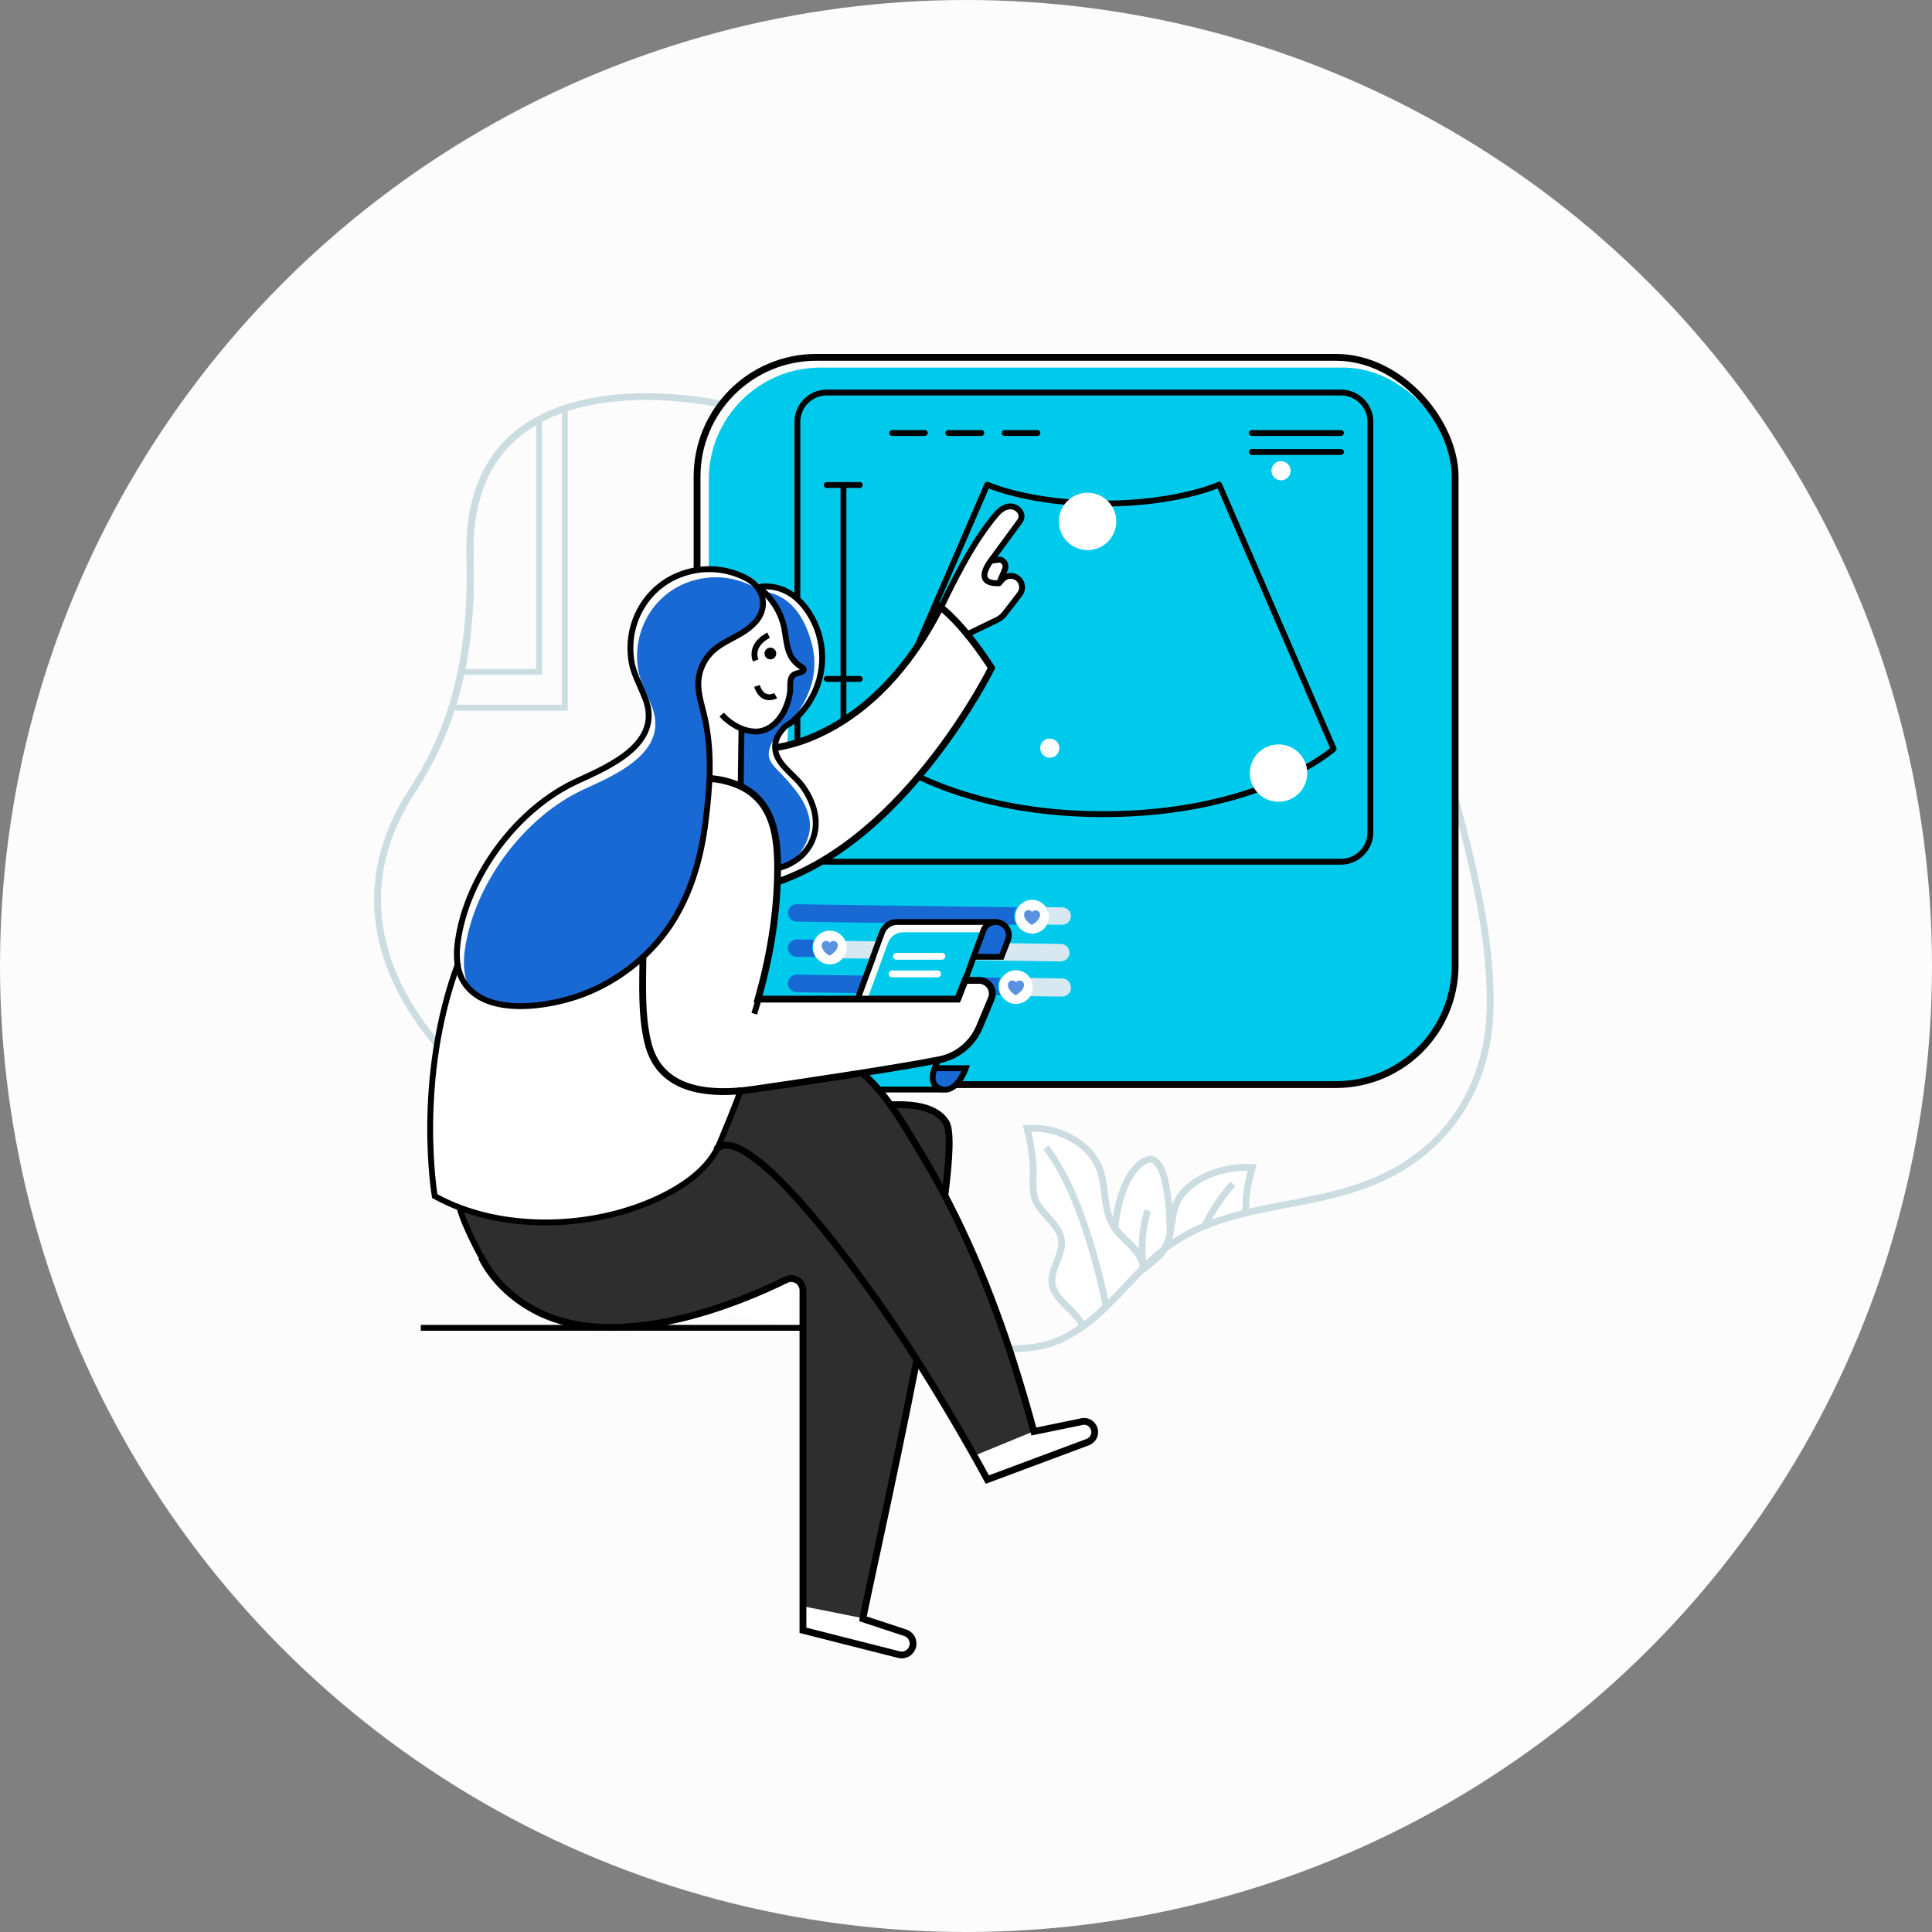 <svg width="112" height="112" viewBox="0 0 112 112" fill="none" xmlns="http://www.w3.org/2000/svg">
<rect x="0" y="0" width="112" height="112" fill="#808080" stroke="none"/>
<circle cx="56" cy="56" r="56" fill="#FCFCFC"/>
<path d="M66.332 73.527C66.332 73.521 66.332 73.516 66.332 73.51C66.331 73.504 66.331 73.497 66.332 73.49C66.332 73.49 66.332 73.483 66.332 73.478C66.334 73.492 66.336 73.506 66.34 73.52C66.338 73.523 66.335 73.525 66.332 73.527Z" fill="white"/>
<path d="M66.318 73.476C65.613 74.19 64.915 74.984 64.172 75.705C63.967 75.906 63.758 76.1 63.544 76.287C63.306 76.495 63.061 76.692 62.81 76.873C62.792 76.82 62.77 76.769 62.743 76.72C62.322 75.882 61.18 75.352 61.038 74.402C60.909 73.515 61.705 72.7 61.575 71.83C61.428 70.847 60.225 70.263 60.002 69.302C59.86 68.706 59.987 68.018 59.935 67.403C59.876 66.716 59.76 66.034 59.589 65.366C59.673 65.36 59.756 65.358 59.839 65.355C61.532 65.327 63.198 66.281 63.745 67.624C64.187 68.713 63.962 69.962 64.548 70.979C64.584 71.045 64.624 71.108 64.668 71.169C64.745 71.275 64.829 71.378 64.918 71.475L65.104 71.669C65.135 71.701 65.169 71.729 65.2 71.763C65.23 71.796 65.264 71.825 65.295 71.859C65.587 72.139 65.884 72.422 66.078 72.757C66.095 72.786 66.111 72.816 66.124 72.847C66.142 72.878 66.157 72.91 66.171 72.944C66.188 72.98 66.202 73.014 66.214 73.047C66.227 73.081 66.243 73.131 66.256 73.166C66.274 73.229 66.292 73.289 66.305 73.351C66.305 73.367 66.305 73.38 66.31 73.393C66.315 73.405 66.31 73.403 66.31 73.409C66.311 73.413 66.311 73.419 66.31 73.424C66.31 73.434 66.31 73.442 66.315 73.45V73.455C66.314 73.462 66.315 73.469 66.318 73.476V73.476Z" fill="white"/>
<path d="M66.329 73.529H66.331L66.329 73.531V73.529Z" fill="white"/>
<path d="M66.334 73.524C66.355 73.505 66.372 73.493 66.394 73.474C66.376 73.49 66.355 73.508 66.336 73.527C66.336 73.527 66.336 73.527 66.331 73.527L66.334 73.524Z" fill="white"/>
<path d="M72.259 69.399C72.241 69.692 72.241 69.984 72.259 70.276C71.75 70.401 71.249 70.539 70.758 70.704C70.453 70.806 70.154 70.917 69.854 71.045C69.024 71.383 68.242 71.831 67.529 72.377C67.684 72.111 67.794 71.82 67.853 71.517C67.853 71.504 67.858 71.491 67.86 71.476C67.989 70.849 67.999 70.189 68.294 69.59C68.841 68.484 70.443 67.682 72.12 67.63H72.151C72.303 67.63 72.458 67.63 72.613 67.638C72.44 68.212 72.321 68.802 72.259 69.399V69.399Z" fill="white"/>
<path d="M67.865 71.535C67.865 71.55 67.86 71.564 67.857 71.576C67.798 71.88 67.687 72.171 67.529 72.438C67.469 72.532 67.404 72.621 67.333 72.706C67.092 72.989 66.756 73.228 66.445 73.478C66.424 73.498 66.402 73.516 66.379 73.533C66.362 73.549 66.34 73.567 66.322 73.585C66.322 73.585 66.322 73.585 66.317 73.585C66.318 73.582 66.318 73.578 66.317 73.575C66.315 73.566 66.312 73.557 66.308 73.549C66.308 73.549 66.308 73.541 66.308 73.536C66.307 73.532 66.307 73.527 66.308 73.523V73.518C66.308 73.51 66.308 73.503 66.303 73.492C66.304 73.487 66.304 73.482 66.303 73.477C66.306 73.472 66.306 73.466 66.303 73.461C66.302 73.447 66.299 73.433 66.296 73.419C66.282 73.357 66.264 73.297 66.246 73.234C66.232 73.195 66.219 73.15 66.203 73.115C66.187 73.08 66.177 73.047 66.159 73.011C66.148 72.977 66.132 72.945 66.112 72.914C66.098 72.883 66.082 72.853 66.065 72.824C65.868 72.488 65.567 72.205 65.271 71.924C65.24 71.89 65.206 71.856 65.174 71.827C65.143 71.799 65.108 71.765 65.077 71.734L64.889 71.539C64.798 71.442 64.714 71.339 64.635 71.232C64.635 71.232 64.807 68.231 66.356 67.318C67.817 66.454 67.865 71.028 67.865 71.535V71.535Z" fill="white"/>
<path d="M66.287 73.515V73.527C66.288 73.522 66.288 73.517 66.287 73.511C66.287 73.505 66.287 73.498 66.287 73.491C66.287 73.491 66.287 73.484 66.287 73.478C66.287 73.49 66.287 73.503 66.287 73.515Z" fill="white"/>
<path d="M71.476 68.603L70.729 70.707C70.423 70.808 70.122 70.919 69.822 71.046C70.301 70.115 70.85 69.273 71.476 68.603V68.603Z" fill="white"/>
<path d="M66.296 73.531C66.296 73.514 66.293 73.497 66.288 73.481C66.293 73.512 66.296 73.531 66.296 73.531Z" fill="white"/>
<path d="M60.618 66.488C62.292 68.654 63.403 72.337 64.122 75.698C63.916 75.898 63.706 76.092 63.491 76.278L60.618 66.488Z" fill="white"/>
<path d="M66.529 70.141C66.194 71.161 66.181 72.191 66.221 72.844C66.231 73.055 66.253 73.265 66.288 73.473L66.529 70.141Z" fill="white"/>
<path fill-rule="evenodd" clip-rule="evenodd" d="M66.298 73.556C66.299 73.551 66.299 73.546 66.298 73.54C66.297 73.534 66.297 73.527 66.298 73.52C66.298 73.52 66.298 73.513 66.298 73.507C66.3 73.522 66.303 73.536 66.306 73.55C66.304 73.553 66.301 73.555 66.298 73.556Z" stroke="#CCDDE2" stroke-width="0.395"/>
<path fill-rule="evenodd" clip-rule="evenodd" d="M66.284 73.506C65.578 74.219 64.879 75.011 64.133 75.731C63.928 75.931 63.718 76.124 63.504 76.311C63.266 76.518 63.02 76.715 62.768 76.896C62.75 76.843 62.728 76.792 62.702 76.743C62.279 75.907 61.135 75.378 60.993 74.43C60.863 73.545 61.661 72.731 61.531 71.864C61.384 70.882 60.177 70.3 59.954 69.341C59.812 68.746 59.939 68.06 59.887 67.446C59.828 66.76 59.712 66.08 59.54 65.413C59.624 65.407 59.707 65.405 59.791 65.403C61.487 65.374 63.157 66.327 63.706 67.666C64.148 68.753 63.923 69.999 64.511 71.014C64.546 71.08 64.586 71.143 64.63 71.204C64.708 71.31 64.792 71.412 64.881 71.509L65.067 71.703C65.098 71.734 65.133 71.763 65.163 71.796C65.194 71.829 65.228 71.859 65.259 71.892C65.551 72.172 65.85 72.454 66.043 72.788C66.061 72.817 66.077 72.847 66.09 72.879C66.108 72.91 66.124 72.942 66.137 72.975C66.155 73.011 66.168 73.045 66.18 73.078C66.193 73.112 66.209 73.162 66.222 73.197C66.241 73.26 66.258 73.319 66.272 73.381C66.272 73.397 66.272 73.41 66.277 73.423C66.282 73.435 66.277 73.433 66.277 73.439C66.278 73.444 66.278 73.449 66.277 73.454C66.277 73.465 66.277 73.472 66.282 73.48V73.485C66.28 73.492 66.281 73.499 66.284 73.506V73.506Z" stroke="#CCDDE2" stroke-width="0.395"/>
<path d="M67.823 71.554C67.763 71.855 67.654 72.144 67.498 72.409C67.439 72.502 67.375 72.591 67.305 72.675C67.066 72.957 66.734 73.195 66.427 73.445C66.406 73.464 66.385 73.482 66.362 73.499C66.341 73.517 66.323 73.53 66.302 73.548" stroke="#CCDDE2" stroke-width="0.395"/>
<path d="M72.237 70.313C72.219 70.022 72.219 69.73 72.237 69.438C72.299 68.843 72.418 68.255 72.592 67.683C72.437 67.673 72.281 67.673 72.128 67.675H72.097C70.417 67.727 68.811 68.527 68.262 69.63C67.967 70.229 67.957 70.884 67.828 71.513" stroke="#CCDDE2" stroke-width="0.395"/>
<path d="M67.824 71.555C67.824 71.542 67.829 71.529 67.832 71.513" stroke="#CCDDE2" stroke-width="0.395"/>
<path fill-rule="evenodd" clip-rule="evenodd" d="M67.83 71.509C67.83 71.525 67.825 71.538 67.823 71.55C67.764 71.853 67.654 72.143 67.498 72.409C67.439 72.502 67.375 72.591 67.305 72.675C67.066 72.957 66.735 73.195 66.427 73.445C66.406 73.464 66.385 73.482 66.362 73.499C66.344 73.515 66.323 73.532 66.305 73.551C66.305 73.551 66.305 73.551 66.3 73.551C66.301 73.547 66.301 73.544 66.3 73.541C66.298 73.532 66.295 73.523 66.292 73.515C66.292 73.515 66.292 73.507 66.292 73.502C66.29 73.498 66.29 73.493 66.292 73.489V73.484C66.292 73.476 66.292 73.469 66.287 73.458C66.288 73.453 66.288 73.448 66.287 73.443C66.289 73.438 66.289 73.432 66.287 73.427C66.285 73.413 66.282 73.399 66.279 73.385C66.266 73.323 66.248 73.264 66.23 73.201C66.216 73.163 66.204 73.118 66.188 73.083C66.172 73.047 66.162 73.015 66.145 72.979C66.133 72.945 66.117 72.913 66.098 72.883C66.084 72.852 66.069 72.822 66.051 72.793C65.857 72.458 65.559 72.177 65.266 71.896C65.235 71.863 65.202 71.829 65.171 71.8C65.14 71.772 65.106 71.739 65.075 71.707L64.888 71.514C64.799 71.416 64.716 71.314 64.638 71.208C64.638 71.208 64.808 68.219 66.338 67.31C67.783 66.45 67.83 71.005 67.83 71.509V71.509Z" stroke="#CCDDE2" stroke-width="0.395"/>
<path d="M67.824 71.555C67.824 71.542 67.829 71.529 67.832 71.513" stroke="#CCDDE2" stroke-width="0.395"/>
<path fill-rule="evenodd" clip-rule="evenodd" d="M66.296 73.546V73.559C66.296 73.554 66.296 73.548 66.296 73.543C66.295 73.536 66.295 73.529 66.296 73.523C66.296 73.523 66.296 73.515 66.296 73.51C66.295 73.522 66.295 73.534 66.296 73.546Z" stroke="#CCDDE2" stroke-width="0.395"/>
<path d="M71.475 68.632C70.851 69.301 70.306 70.145 69.824 71.08" stroke="#CCDDE2" stroke-width="0.395"/>
<path fill-rule="evenodd" clip-rule="evenodd" d="M66.304 73.562C66.304 73.545 66.301 73.529 66.296 73.512C66.301 73.544 66.304 73.562 66.304 73.562Z" stroke="#CCDDE2" stroke-width="0.395"/>
<path d="M60.635 66.517C62.306 68.684 63.416 72.368 64.133 75.731" stroke="#CCDDE2" stroke-width="0.395"/>
<path d="M66.537 70.171C66.202 71.192 66.19 72.222 66.229 72.875C66.239 73.086 66.261 73.296 66.296 73.505" stroke="#CCDDE2" stroke-width="0.395"/>
<path d="M84.312 46.111C85.376 50.096 86.474 54.39 86.383 58.486C86.287 62.804 84.089 66.427 80.152 68.266C77.589 69.462 74.833 69.682 72.237 70.312C71.727 70.436 71.225 70.573 70.733 70.739C70.427 70.84 70.127 70.951 69.827 71.078C68.995 71.416 68.212 71.864 67.499 72.409C67.237 72.609 66.986 72.822 66.746 73.048C66.596 73.19 66.446 73.338 66.296 73.491C66.145 73.644 66.296 73.496 66.291 73.499C66.286 73.501 66.291 73.499 66.291 73.499C65.585 74.211 64.885 75.003 64.14 75.723C63.935 75.923 63.725 76.117 63.511 76.303C63.272 76.51 63.027 76.708 62.775 76.888C61.926 77.507 60.989 77.965 59.91 78.1C59.433 78.16 58.953 78.197 58.472 78.209C58.465 78.211 58.456 78.211 58.449 78.209" stroke="#CCDDE2" stroke-width="0.395"/>
<path d="M41.792 23.427C41.792 23.427 36.831 22.294 32.702 23.69C32.188 23.859 31.689 24.074 31.213 24.332C28.873 25.598 27.107 27.978 27.237 32.3C27.306 34.557 27.174 36.783 26.729 38.943C26.584 39.644 26.404 40.338 26.19 41.024C25.666 42.703 24.91 44.3 23.943 45.769C20.865 50.438 21.331 55.291 24.745 59.791C24.924 60.027 25.108 60.26 25.297 60.488" stroke="#CCDDE2" stroke-width="0.395"/>
<rect x="41.09" y="21.31" width="43.265" height="41.565" rx="6.486" fill="#00CAEB"/>
<rect x="40.41" y="20.715" width="43.945" height="42.16" rx="6.916" stroke="black" stroke-width="0.395"/>
<rect x="41.94" y="22.16" width="41.565" height="39.865" rx="6.486" fill="#00CAEB"/>
<path d="M77.74 22.755H47.927C47.001 22.755 46.225 23.509 46.225 24.456V48.254C46.225 49.18 46.979 49.955 47.927 49.955H77.74C78.666 49.955 79.442 49.201 79.442 48.254V24.435C79.442 23.509 78.666 22.755 77.74 22.755Z" stroke="black" stroke-width="0.34" stroke-miterlimit="10" stroke-linecap="round" stroke-linejoin="round"/>
<path d="M63.953 47.198C54.885 47.198 50.598 43.408 50.598 43.408L57.233 28.096C57.233 28.096 59.645 29.194 63.953 29.194C68.262 29.194 70.674 28.096 70.674 28.096L77.309 43.408C77.331 43.429 73.044 47.198 63.953 47.198Z" stroke="black" stroke-width="0.34" stroke-miterlimit="10" stroke-linecap="round" stroke-linejoin="round"/>
<path d="M51.718 25.102H53.614" stroke="black" stroke-width="0.34" stroke-miterlimit="10" stroke-linecap="round" stroke-linejoin="round"/>
<path d="M47.927 28.117H49.844" stroke="black" stroke-width="0.34" stroke-miterlimit="10" stroke-linecap="round" stroke-linejoin="round"/>
<path d="M47.927 39.358H49.844" stroke="black" stroke-width="0.34" stroke-miterlimit="10" stroke-linecap="round" stroke-linejoin="round"/>
<path d="M47.927 47.198H49.844" stroke="black" stroke-width="0.34" stroke-miterlimit="10" stroke-linecap="round" stroke-linejoin="round"/>
<path d="M54.971 25.102H56.888" stroke="black" stroke-width="0.34" stroke-miterlimit="10" stroke-linecap="round" stroke-linejoin="round"/>
<path d="M58.245 25.102H60.141" stroke="black" stroke-width="0.34" stroke-miterlimit="10" stroke-linecap="round" stroke-linejoin="round"/>
<path d="M72.57 25.102H77.74" stroke="black" stroke-width="0.34" stroke-miterlimit="10" stroke-linecap="round" stroke-linejoin="round"/>
<path d="M72.57 26.201H77.74" stroke="black" stroke-width="0.34" stroke-miterlimit="10" stroke-linecap="round" stroke-linejoin="round"/>
<path d="M48.896 28.117V47.198" stroke="black" stroke-width="0.34" stroke-miterlimit="10" stroke-linecap="round" stroke-linejoin="round"/>
<path d="M58.924 53.61L46.189 53.428C45.904 53.423 45.676 53.194 45.68 52.916C45.68 52.87 45.687 52.824 45.7 52.779C45.767 52.563 45.973 52.417 46.205 52.42L58.94 52.6C58.845 52.745 58.791 52.911 58.786 53.083C58.779 53.268 58.827 53.451 58.924 53.61V53.61Z" fill="#1869D4"/>
<path d="M62.061 53.248C61.994 53.463 61.79 53.61 61.559 53.61L60.64 53.597C60.841 53.291 60.847 52.901 60.656 52.59L61.575 52.603C61.861 52.609 62.088 52.837 62.085 53.114C62.083 53.16 62.075 53.204 62.061 53.248V53.248Z" fill="#D7E8F0"/>
<path d="M61.98 55.373C61.914 55.589 61.71 55.736 61.48 55.735L48.825 55.554C49.066 55.272 49.12 54.879 48.964 54.545L61.491 54.72C61.776 54.725 62.003 54.955 62 55.233C62 55.281 61.994 55.328 61.98 55.373V55.373Z" fill="#D7E8F0"/>
<path d="M47.295 55.48L46.179 55.464C45.9 55.46 45.677 55.233 45.68 54.956C45.681 54.909 45.687 54.862 45.7 54.817C45.765 54.602 45.965 54.456 46.19 54.46L47.185 54.475C47.127 54.596 47.094 54.726 47.089 54.859C47.08 55.084 47.154 55.304 47.295 55.48V55.48Z" fill="#1869D4"/>
<path d="M58.005 57.69L46.189 57.52C45.904 57.514 45.678 57.283 45.68 57.002C45.68 56.956 45.688 56.911 45.702 56.867C45.767 56.649 45.971 56.499 46.202 56.5L58.001 56.671C57.804 56.983 57.804 57.378 58.001 57.69H58.005Z" fill="#1869D4"/>
<path d="M62.067 57.397C62.002 57.623 61.798 57.778 61.568 57.775L59.715 57.75L58.067 57.727C57.871 57.404 57.871 56.994 58.067 56.67L59.745 56.696L61.577 56.723C61.861 56.728 62.088 56.967 62.085 57.258C62.086 57.305 62.08 57.352 62.067 57.397V57.397Z" fill="#D7E8F0"/>
<path d="M60.656 53.669C60.392 54.082 59.864 54.235 59.42 54.029C58.976 53.822 58.754 53.319 58.899 52.851C59.045 52.384 59.514 52.097 59.997 52.179C60.479 52.261 60.827 52.688 60.809 53.177C60.803 53.352 60.75 53.522 60.656 53.669V53.669Z" fill="white"/>
<path opacity="0.72" d="M60.299 53.06C60.276 53.177 60.219 53.286 60.135 53.374C60.093 53.418 60.049 53.459 60 53.496C59.974 53.514 59.835 53.622 59.809 53.609C59.626 53.519 59.397 53.294 59.368 53.074C59.364 53.039 59.364 53.005 59.368 52.97C59.389 52.848 59.499 52.758 59.626 52.76C59.708 52.763 59.784 52.804 59.83 52.87C59.883 52.808 59.961 52.773 60.042 52.775C60.116 52.778 60.185 52.809 60.234 52.863C60.282 52.917 60.306 52.988 60.299 53.06V53.06Z" fill="#1869D4"/>
<path d="M48.851 55.554C48.662 55.78 48.382 55.909 48.087 55.905C47.793 55.9 47.516 55.763 47.334 55.53C47.191 55.35 47.117 55.123 47.126 54.893C47.131 54.756 47.165 54.622 47.224 54.498C47.394 54.151 47.752 53.937 48.138 53.951C48.51 53.962 48.841 54.186 48.992 54.527C49.148 54.868 49.094 55.269 48.853 55.556L48.851 55.554Z" fill="white"/>
<path opacity="0.72" d="M48.568 54.844C48.544 54.962 48.487 55.071 48.403 55.158C48.363 55.203 48.318 55.244 48.269 55.28C48.243 55.299 48.104 55.408 48.079 55.394C47.897 55.305 47.668 55.079 47.638 54.857C47.634 54.823 47.634 54.788 47.638 54.753C47.657 54.653 47.735 54.573 47.837 54.551C47.939 54.529 48.044 54.569 48.103 54.653C48.174 54.558 48.302 54.523 48.412 54.568C48.523 54.614 48.587 54.728 48.566 54.844H48.568Z" fill="#1869D4"/>
<path d="M59.717 57.76C59.475 58.126 59.02 58.287 58.603 58.154C58.186 58.021 57.907 57.627 57.92 57.189C57.926 57.018 57.977 56.851 58.066 56.706C58.253 56.407 58.585 56.231 58.937 56.246C59.288 56.26 59.605 56.463 59.766 56.776C59.927 57.089 59.908 57.465 59.717 57.76V57.76Z" fill="white"/>
<path opacity="0.72" d="M59.363 57.138C59.34 57.256 59.283 57.365 59.198 57.453C59.158 57.498 59.113 57.539 59.064 57.575C59.039 57.594 58.9 57.702 58.874 57.689C58.692 57.599 58.463 57.374 58.434 57.152C58.429 57.118 58.429 57.083 58.434 57.048C58.452 56.948 58.53 56.868 58.632 56.846C58.734 56.824 58.839 56.864 58.899 56.948C58.969 56.853 59.097 56.818 59.207 56.863C59.318 56.909 59.382 57.023 59.361 57.138H59.363Z" fill="#1869D4"/>
<ellipse cx="63.048" cy="30.227" rx="1.664" ry="1.663" fill="white"/>
<ellipse cx="74.263" cy="27.289" rx="0.556" ry="0.556" fill="white"/>
<ellipse cx="74.119" cy="44.818" rx="1.664" ry="1.663" fill="white"/>
<ellipse cx="60.856" cy="43.371" rx="0.556" ry="0.556" fill="white"/>
<path d="M63.569 82.919C63.569 83.177 63.408 83.408 63.166 83.499L57.342 85.671C57.342 85.671 57.064 85.156 56.58 84.297L53.254 78.736C52.355 83.356 51.353 87.983 50.731 90.867L50.133 93.738L52.532 94.527C52.829 94.599 53.039 94.864 53.04 95.169C53.039 95.373 52.945 95.565 52.785 95.691C52.624 95.816 52.414 95.861 52.216 95.811L46.654 94.403V93.044L46.522 93.018L46.637 77.169L41.202 75.884C40.52 76.097 39.801 76.291 39.065 76.449C39.057 76.45 39.049 76.452 39.041 76.454C37.255 76.922 35.39 77.002 33.571 76.69C33.555 76.69 33.536 76.682 33.521 76.679C33.389 76.654 33.257 76.625 33.127 76.595C33.088 76.588 33.05 76.58 33.01 76.57C32.897 76.544 32.783 76.51 32.669 76.479C32.606 76.461 32.545 76.446 32.485 76.427C32.426 76.409 32.382 76.394 32.33 76.376C31.35 76.068 30.446 75.56 29.674 74.884C29.082 74.388 28.581 73.793 28.191 73.126C28.024 72.862 27.867 72.584 27.722 72.299C26.839 70.557 26.655 69.965 26.912 69.949C26.346 69.75 25.799 69.504 25.274 69.213C25.274 69.213 24.119 62.474 26.639 55.691C26.591 55.272 26.599 54.848 26.665 54.43C27.196 50.625 30.118 46.713 33.605 45.129C35.473 44.28 38.519 42.977 37.535 40.383C37.224 39.563 36.782 38.856 36.699 38.005C36.691 37.921 36.681 37.846 36.675 37.764C36.535 35.758 37.704 33.854 39.595 33.168C40.847 32.697 42.241 32.788 43.421 33.419C43.622 33.525 43.803 33.666 43.955 33.836C44.53 33.851 45.252 33.953 45.592 34.11C46.167 34.38 46.628 34.851 46.972 35.381C47.608 36.37 47.863 37.556 47.69 38.719C47.591 39.362 47.362 39.979 47.016 40.531C46.846 40.807 46.648 41.066 46.426 41.303C46.231 41.507 45.955 41.804 45.688 41.913C45.694 41.918 45.703 41.918 45.709 41.913L45.631 43.156C47.228 42.793 51.495 41.295 54.623 35.112C54.849 34.633 55.081 34.157 55.325 33.686C56.047 32.283 56.822 30.887 57.848 29.681C58.099 29.388 58.47 29.124 58.869 29.251C59.218 29.362 59.454 29.753 59.211 30.08L57.532 32.373L58.068 32.304C58.186 32.332 58.285 32.411 58.34 32.52C58.394 32.629 58.398 32.756 58.35 32.868L58.011 33.673L58.171 33.485C58.401 33.214 58.803 33.172 59.083 33.39C59.364 33.608 59.422 34.008 59.216 34.297L58.331 35.439C58.212 35.59 58.062 35.713 57.89 35.798L56.139 36.642C56.657 37.279 57.139 37.943 57.582 38.634C56.62 40.475 55.493 42.226 54.215 43.863C52.059 46.638 48.955 49.74 45.166 51.037C45.082 53.331 44.677 55.604 44.047 57.827H49.785L51.215 53.928C51.349 53.56 51.7 53.315 52.093 53.315H57.808C57.907 53.315 58.005 53.334 58.098 53.372C58.384 53.49 58.571 53.769 58.572 54.079C58.571 54.172 58.553 54.264 58.52 54.35L58.141 55.335H58.129H56.517L55.862 57.211L56.048 56.738H56.854C57.111 56.737 57.35 56.866 57.492 57.079C57.634 57.292 57.66 57.562 57.561 57.799L56.874 59.44C56.454 60.444 55.55 61.165 54.476 61.351L54.404 61.364L54.269 61.761L54.338 61.624C54.316 61.679 54.29 61.738 54.267 61.803H56.074C56.074 61.803 55.673 62.973 54.935 63.043C54.875 63.048 54.815 63.046 54.756 63.037H51.01C51.22 63.27 51.456 63.553 51.707 63.885C52.794 63.869 54.375 63.985 54.767 64.744C54.834 64.819 54.895 64.9 54.95 64.984C55.1 65.235 55.15 65.82 55.114 66.665C55.124 67.536 55.051 68.406 54.895 69.264C55.085 69.619 55.267 69.976 55.442 70.336C55.823 71.047 56.166 71.777 56.471 72.523C56.481 72.543 56.49 72.564 56.496 72.585C57.409 74.677 58.21 76.816 58.895 78.993L58.934 79.127C59.452 80.655 59.874 82.043 60.035 82.888L62.752 82.331C62.941 82.269 63.149 82.3 63.311 82.416C63.473 82.533 63.569 82.719 63.569 82.919V82.919Z" fill="white"/>
<path d="M54.156 61.937H55.963C55.889 62.141 55.795 62.337 55.681 62.522C55.458 62.871 55.114 63.236 54.658 63.174H49.176C48.963 63.175 48.755 63.106 48.586 62.977C48.548 62.803 48.559 62.623 48.617 62.455C50.831 62.115 53.099 61.75 54.114 61.541L54.306 61.507L54.156 61.937Z" fill="#00CAEB"/>
<path d="M58.46 54.224C58.459 54.316 58.441 54.408 58.408 54.495L58.03 55.479H56.419L55.757 57.367L55.516 57.97H50.264L51.48 54.656C51.616 54.288 51.967 54.043 52.359 54.043H58.071C58.17 54.043 58.269 54.063 58.361 54.1C58.393 54.113 58.424 54.128 58.455 54.144C58.457 54.169 58.46 54.198 58.46 54.224V54.224Z" fill="#00CAEB"/>
<path d="M58.461 54.223C58.46 54.316 58.442 54.408 58.409 54.494L58.03 55.478H56.42L56.98 53.959C57.107 53.611 57.466 53.405 57.831 53.47C58.196 53.535 58.461 53.852 58.461 54.223V54.223Z" fill="#1869D4"/>
<path d="M55.962 61.937C55.962 61.937 55.444 63.459 54.503 63.131C53.918 62.93 54.006 62.348 54.159 61.933L55.962 61.937Z" fill="#1869D4"/>
<path d="M54.605 55.438H51.97" stroke="white" stroke-width="0.395" stroke-linecap="round" stroke-linejoin="round"/>
<path d="M54.35 56.458H51.715" stroke="white" stroke-width="0.395" stroke-linecap="round" stroke-linejoin="round"/>
<path d="M56.396 72.6C55.941 71.501 55.41 70.434 54.807 69.408C55.051 68.116 55.218 65.852 54.688 64.824C54.297 64.064 52.718 63.949 51.627 63.965C50.785 62.853 50.105 62.28 50.105 62.28C50.105 62.28 45.036 63.1 43.879 63.107C42.722 63.114 42.723 63.755 42.723 63.755C42.723 63.755 41.917 66.185 41.005 67.392C40.094 68.599 37.642 70.066 34.11 70.63C30.577 71.195 27.799 70.499 27.162 70.145C26.525 69.791 26.504 70.132 27.644 72.377C28.785 74.622 30.541 76.236 33.489 76.768C35.308 77.081 37.173 77.001 38.959 76.533C38.959 76.533 43.625 75.357 44.993 74.461C46.362 73.564 46.576 74.783 46.576 74.783L46.443 93.095L50.054 93.815L53.175 78.816L56.503 84.38L59.96 82.96C59.553 80.824 57.462 75.19 56.396 72.6V72.6Z" fill="#2E2E2E"/>
<path d="M46.941 48.129C46.867 48.636 46.652 49.111 46.32 49.501C46.065 49.827 45.741 50.092 45.371 50.277C45.284 50.319 45.194 50.353 45.101 50.38C45.101 50.091 45.096 49.797 45.08 49.511C45.021 48.439 44.805 47.322 44.123 46.498C43.795 46.104 43.381 45.791 42.913 45.583C42.926 45.385 42.942 45.188 42.955 44.99C42.99 44.652 42.989 44.31 42.95 43.972C42.906 43.767 42.881 43.558 42.875 43.348C42.883 43.152 42.854 42.402 43.009 42.239C43.267 42.347 43.543 42.404 43.822 42.406C44.447 42.401 44.944 42.017 45.279 41.525C45.402 41.484 45.53 41.461 45.659 41.455C46.038 41.511 44.907 42.532 45.276 42.417C45.036 42.491 44.861 42.852 44.748 43.058C44.582 43.378 44.486 43.754 44.648 44.092C44.808 44.414 45.142 44.692 45.378 44.958C45.697 45.293 45.996 45.648 46.272 46.02C46.709 46.629 47.028 47.377 46.941 48.129V48.129Z" fill="#1869D4"/>
<path d="M41.145 45.131C41.744 45.169 42.331 45.312 42.879 45.556C43.35 45.766 43.766 46.08 44.096 46.476C44.783 47.305 45 48.426 45.059 49.504C45.075 49.794 45.083 50.089 45.08 50.376C45.068 52.928 44.643 55.452 43.946 57.921H50.258H55.514L55.755 57.318L55.947 56.833H56.758C57.014 56.833 57.254 56.962 57.396 57.175C57.538 57.389 57.564 57.659 57.465 57.896L56.779 59.538C56.357 60.542 55.453 61.262 54.38 61.449L54.307 61.462L54.116 61.495C53.101 61.705 50.832 62.071 48.617 62.41C46.591 62.724 44.61 63.014 43.672 63.148C43.317 63.2 42.954 63.239 42.586 63.262C40.398 63.397 38.139 62.91 37.553 60.42C37.172 58.825 37.256 57.105 37.273 55.445" stroke="black" stroke-width="0.395"/>
<path d="M51.62 64.048C53.036 63.983 54.306 64.192 54.85 65.079C55.124 65.527 55.057 67.107 54.775 69.31" stroke="black" stroke-width="0.395"/>
<path d="M27.894 72.861C27.897 72.865 27.899 72.869 27.901 72.874C28.507 74.109 29.573 75.176 30.937 75.923C35.742 78.551 42.969 75.471 45.568 74.19C45.779 74.086 46.028 74.098 46.228 74.223C46.427 74.347 46.548 74.566 46.548 74.801V94.51L52.108 95.919C52.282 95.964 52.467 95.936 52.62 95.841C52.772 95.746 52.88 95.593 52.917 95.418C52.993 95.066 52.774 94.718 52.425 94.635L50.026 93.845C50.137 93.066 51.764 85.941 53.147 78.837" stroke="black" stroke-width="0.395"/>
<path d="M49.973 62.197C51.395 63.401 52.415 65.251 53.371 66.824C55.699 70.655 57.441 74.825 58.794 79.092C59.203 80.381 59.579 81.683 59.934 82.986L62.65 82.428C62.97 82.324 63.315 82.495 63.427 82.813C63.538 83.131 63.376 83.48 63.06 83.599L57.237 85.772C57.237 85.772 55.533 82.59 53.152 78.834C49.662 73.323 43.214 64.829 41.511 66.641" stroke="black" stroke-width="0.395"/>
<path d="M44.893 43.339C44.893 43.339 50.603 42.944 54.518 35.195C54.518 35.195 55.755 36.049 57.48 38.719C57.48 38.719 52.641 48.539 45.06 51.13" stroke="black" stroke-width="0.395"/>
<path d="M44.405 34.315L44.736 34.824L44.934 35.133C45.136 35.61 45.314 36.096 45.467 36.592L45.476 36.627L45.855 38.091C45.855 38.092 45.855 38.094 45.855 38.096C45.982 38.308 46.157 38.486 46.366 38.615C46.416 38.642 46.462 38.675 46.503 38.713C46.73 38.944 46.132 39.011 46.008 39.087C45.897 39.164 45.83 39.291 45.828 39.428C45.117 42.425 45.575 41.638 45.269 42.305C45.534 42.077 46.194 41.354 46.194 41.354C46.276 41.299 46.354 41.136 46.407 41.055C46.578 40.79 46.725 40.51 46.846 40.218C47.223 39.347 47.31 38.376 47.094 37.451C46.753 36.013 45.957 34.574 44.405 34.315L44.405 34.315Z" fill="#1869D4"/>
<path d="M44.3 35.17C44.238 35.481 44.091 35.769 43.875 36C43.64 36.258 43.366 36.477 43.063 36.65C42.494 36.99 41.861 37.247 41.382 37.706C40.904 38.167 40.617 38.794 40.58 39.459C40.547 40.14 40.79 40.846 40.938 41.483C41.406 43.544 41.255 45.525 40.997 47.6C40.751 49.557 40.229 51.473 39.216 53.177C38.02 55.185 36.058 56.793 33.849 57.618C32.013 58.305 28.445 58.914 27.095 57.003C26.863 56.4 26.86 55.709 26.95 55.059C27.48 51.245 30.397 47.33 33.878 45.743C35.742 44.893 38.783 43.586 37.801 40.988C37.488 40.169 37.05 39.461 36.966 38.605C36.959 38.527 36.951 38.45 36.944 38.367C36.803 36.358 37.969 34.452 39.857 33.764C41.107 33.291 42.5 33.382 43.677 34.015C43.883 34.125 44.068 34.272 44.223 34.449C44.233 34.461 44.243 34.473 44.251 34.487C44.263 34.517 44.272 34.547 44.279 34.578C44.326 34.772 44.332 34.973 44.3 35.17V35.17Z" fill="#1869D4"/>
<path d="M45.069 50.338C46.079 50.105 46.965 49.382 47.219 48.325C47.455 47.346 47.082 46.341 46.504 45.554C45.968 44.827 44.851 44.216 44.939 43.184C44.967 42.85 45.133 42.557 45.349 42.298C45.427 42.208 45.507 42.124 45.595 42.039" stroke="black" stroke-width="0.34"/>
<path d="M42.985 42.223L42.938 45.637" stroke="black" stroke-width="0.34"/>
<path fill-rule="evenodd" clip-rule="evenodd" d="M37.415 40.512C37.103 39.693 36.663 38.986 36.579 38.132C36.571 38.053 36.563 37.974 36.557 37.891C36.416 35.884 37.585 33.981 39.476 33.293C40.728 32.821 42.124 32.912 43.304 33.544C43.51 33.654 43.695 33.801 43.849 33.977L43.889 34.025C44.165 34.363 44.282 34.803 44.209 35.233C44.148 35.543 44.001 35.83 43.786 36.061C43.549 36.319 43.275 36.539 42.971 36.713C42.401 37.052 41.767 37.307 41.286 37.766C40.806 38.228 40.519 38.855 40.485 39.521C40.45 40.202 40.694 40.906 40.84 41.544C41.309 43.603 41.16 45.581 40.9 47.653C40.654 49.608 40.132 51.523 39.115 53.225C37.917 55.232 35.952 56.838 33.738 57.662C31.862 58.361 28.184 58.98 26.892 56.934C26.457 56.247 26.429 55.379 26.541 54.575C27.072 50.765 29.997 46.852 33.483 45.268C35.355 44.408 38.401 43.107 37.415 40.512Z" stroke="black" stroke-width="0.34"/>
<circle cx="44.66" cy="37.885" r="0.34" fill="black"/>
<path d="M44.556 36.826C44.556 36.826 43.456 37.322 43.804 38.287" stroke="black" stroke-width="0.34"/>
<path d="M45.574 42.056C45.849 41.955 46.144 41.638 46.344 41.43C46.566 41.193 46.764 40.936 46.936 40.66C47.923 39.081 47.905 37.073 46.89 35.512C46.545 34.981 46.087 34.51 45.512 34.242C45.032 34.017 44.496 33.941 43.973 34.025C44.265 34.264 44.527 34.537 44.754 34.839C45.094 35.286 45.333 35.802 45.452 36.351C45.471 36.447 45.487 36.542 45.503 36.639C45.587 37.155 45.634 37.678 45.887 38.101C46.016 38.314 46.194 38.494 46.407 38.625C46.457 38.652 46.503 38.684 46.545 38.722C46.775 38.953 46.169 39.019 46.044 39.095C45.722 39.283 45.842 39.823 45.799 40.135C45.748 40.5 45.639 40.854 45.476 41.184C45.418 41.302 45.352 41.415 45.279 41.523C44.945 42.019 44.444 42.406 43.813 42.41C43.533 42.407 43.256 42.35 42.997 42.243C42.553 42.062 42.156 41.783 41.836 41.426" stroke="black" stroke-width="0.34"/>
<path d="M44.968 40.327C44.968 40.327 44.21 40.759 43.882 39.765" stroke="black" stroke-width="0.34"/>
<path d="M55.913 36.847L57.802 35.935C57.975 35.852 58.126 35.729 58.243 35.577L59.124 34.434C59.336 34.145 59.279 33.741 58.997 33.521C58.715 33.301 58.309 33.346 58.081 33.621L57.919 33.809L58.259 33.004C58.306 32.892 58.302 32.766 58.248 32.657C58.194 32.549 58.095 32.469 57.978 32.439L57.44 32.51L59.12 30.217C59.358 29.892 59.127 29.499 58.778 29.388C58.377 29.26 58.006 29.524 57.757 29.817C56.733 31.023 55.956 32.418 55.235 33.821C54.992 34.293 54.759 34.769 54.534 35.248" stroke="black" stroke-width="0.34" stroke-linejoin="round"/>
<path d="M57.441 32.51C57.441 32.51 56.346 33.872 57.92 33.809" stroke="black" stroke-width="0.34"/>
<path d="M54.391 61.482C54.391 61.482 53.578 62.799 54.525 63.123C55.471 63.446 55.988 61.926 55.988 61.926H54.162" stroke="black" stroke-width="0.34"/>
<path d="M54.682 63.161H50.914" stroke="black" stroke-width="0.34"/>
<path fill-rule="evenodd" clip-rule="evenodd" d="M58.485 54.212C58.484 54.305 58.467 54.397 58.433 54.483L58.056 55.467H56.445L57.004 53.948C57.132 53.6 57.491 53.394 57.855 53.459C58.22 53.524 58.486 53.842 58.485 54.212V54.212Z" stroke="black" stroke-width="0.34"/>
<path d="M50.621 55.467L49.702 57.957L51.129 54.061C51.264 53.692 51.616 53.447 52.009 53.448H57.721" stroke="black" stroke-width="0.34"/>
<path d="M55.531 57.957L56.445 55.467" stroke="black" stroke-width="0.34"/>
<path d="M26.567 55.819C24.047 62.6 25.203 69.339 25.203 69.339C29.009 71.455 34.405 71.272 38.271 69.411C39.638 68.751 41.112 67.757 41.709 66.3C42.147 65.234 42.602 64.175 42.978 63.093" stroke="black" stroke-width="0.34"/>
<path d="M24.394 76.975H46.57" stroke="black" stroke-width="0.34"/>
<path d="M43.967 57.959L43.728 58.767" stroke="black" stroke-width="0.34"/>
<path d="M27.926 72.9C27.926 72.9 26.95 71.159 26.633 70" stroke="black" stroke-width="0.34"/>
<path fill-rule="evenodd" clip-rule="evenodd" d="M32.745 23.703V41.026H26.232C26.447 40.341 26.626 39.648 26.771 38.946C27.216 36.788 27.348 34.559 27.279 32.308C27.149 27.988 28.913 25.61 31.255 24.344C31.732 24.087 32.23 23.872 32.745 23.703V23.703Z" stroke="#CCDDE2" stroke-width="0.34"/>
<path fill-rule="evenodd" clip-rule="evenodd" d="M31.255 24.344V38.946H26.769C27.213 36.788 27.345 34.559 27.276 32.308C27.149 27.988 28.912 25.611 31.255 24.344Z" stroke="#CCDDE2" stroke-width="0.34"/>
</svg>
